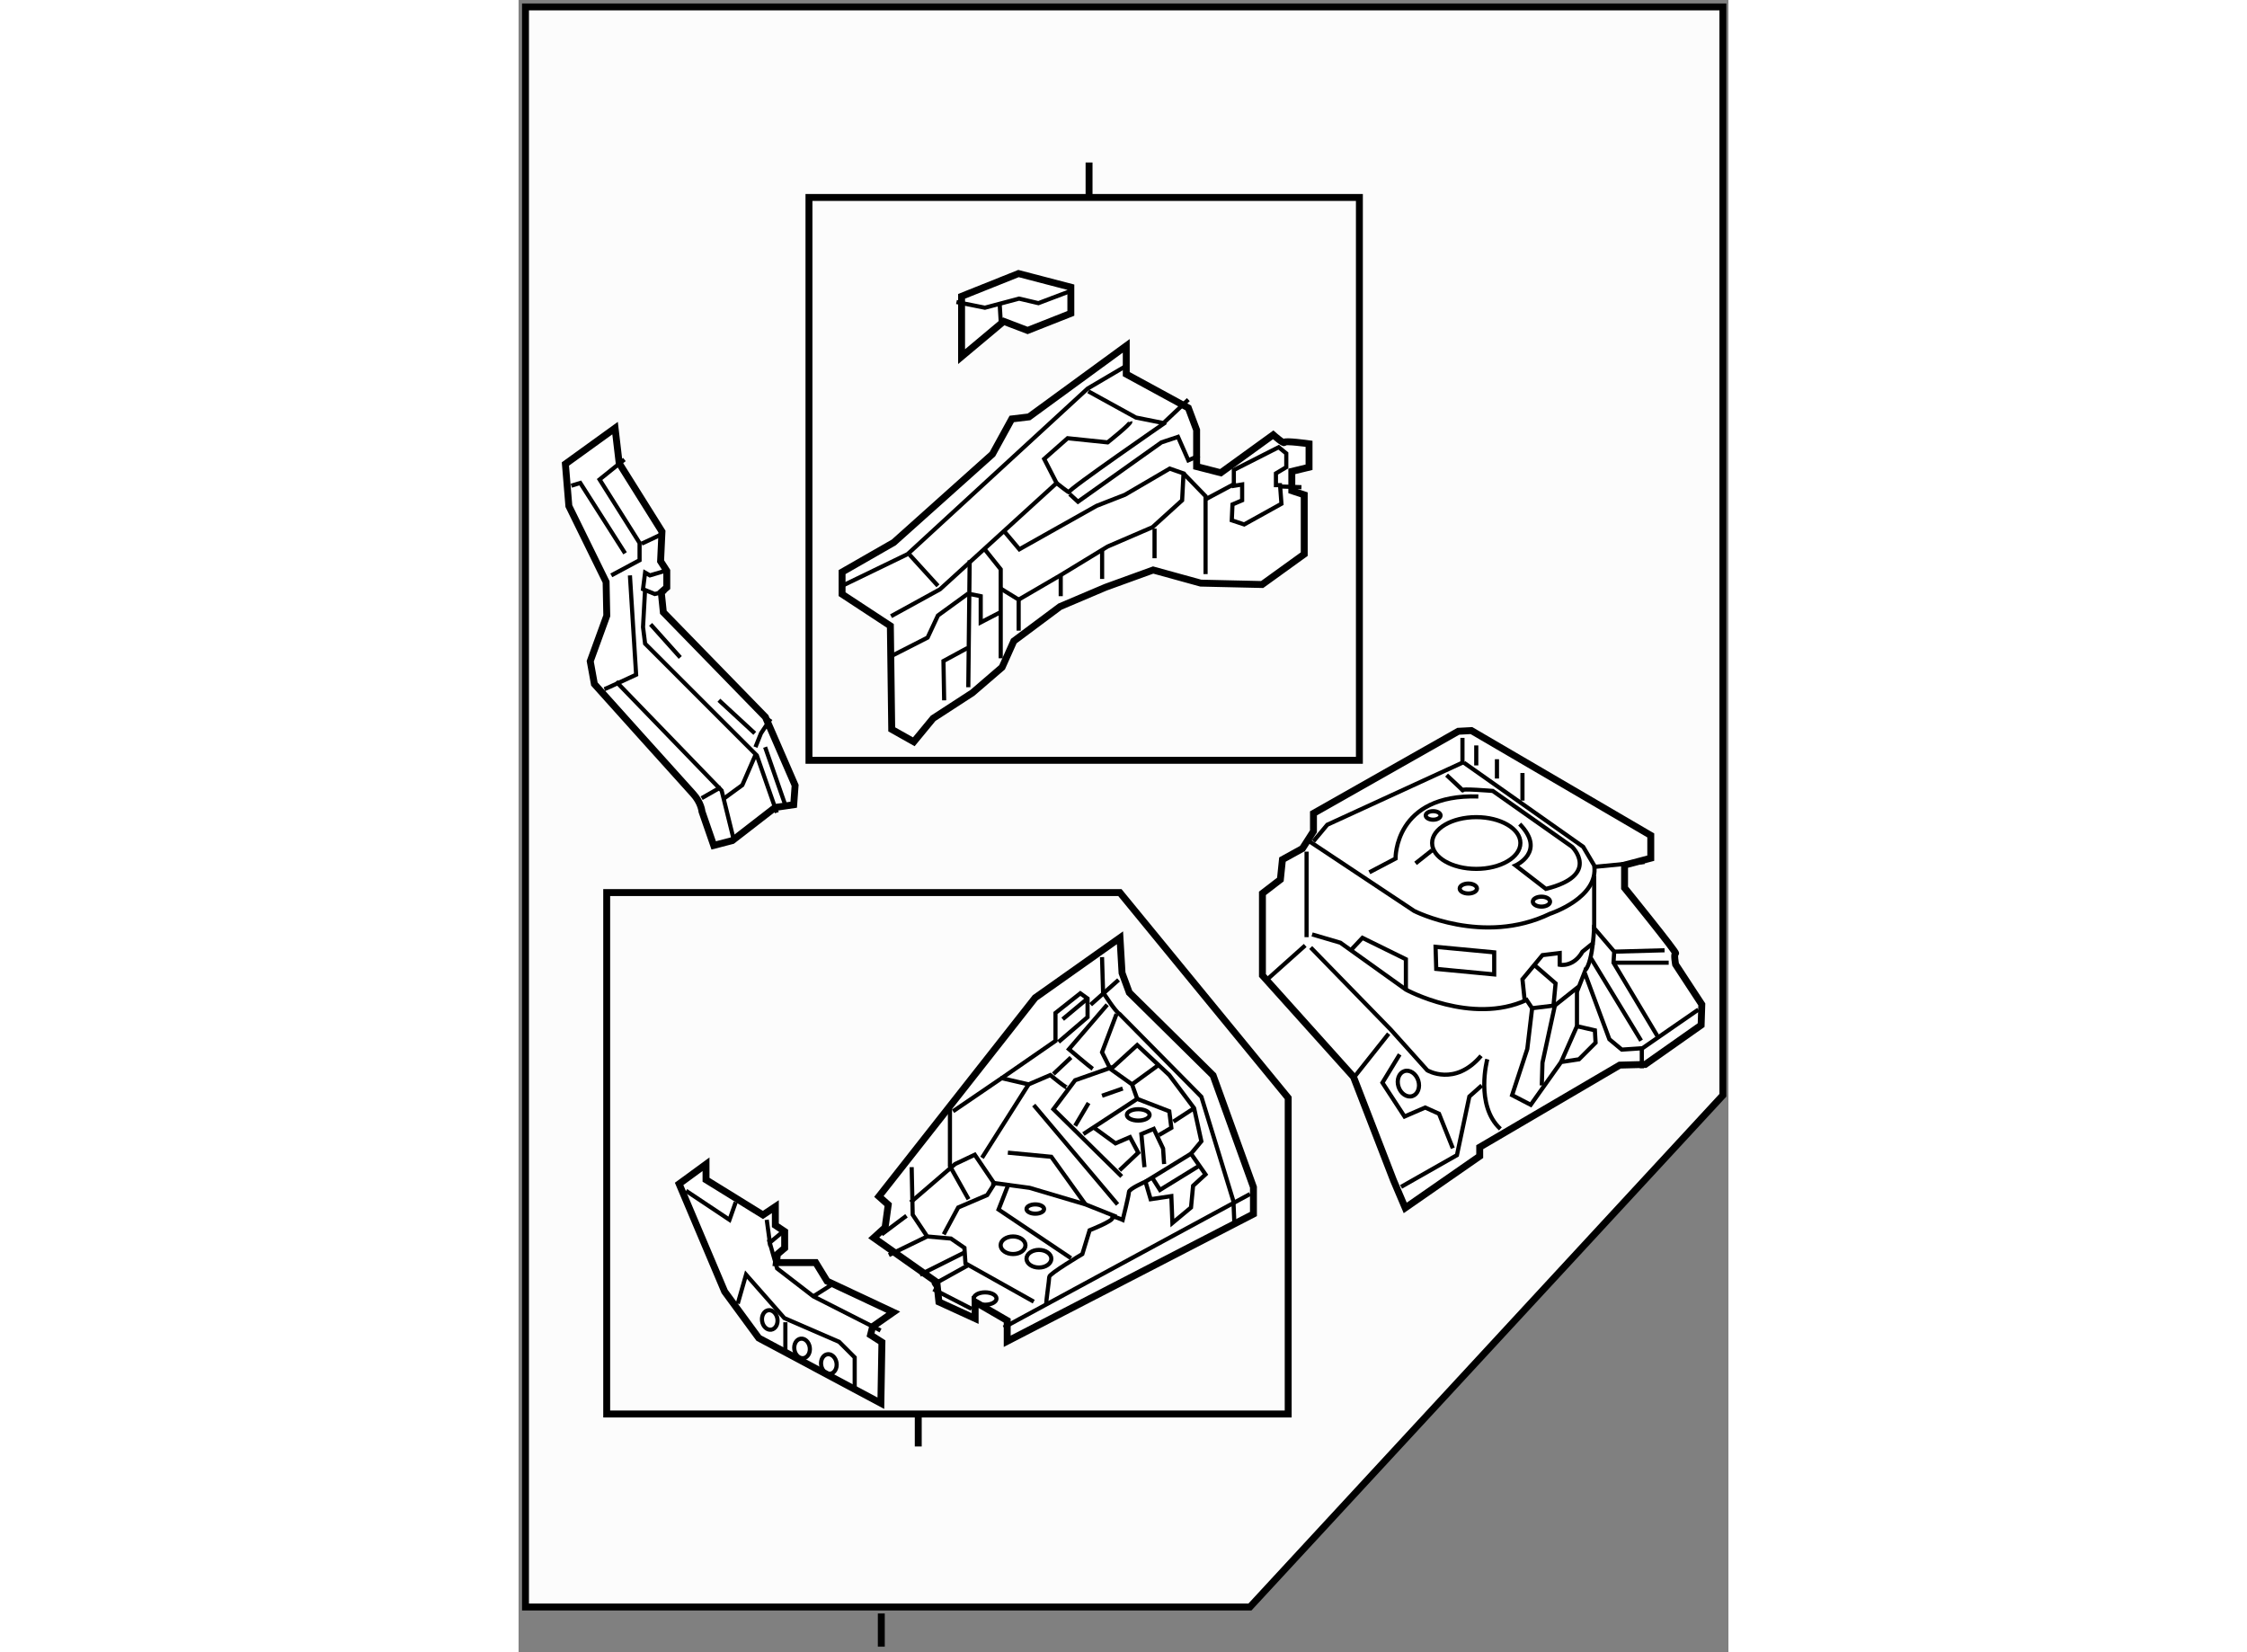 <?xml version="1.0" encoding="utf-8"?>
<!-- Generator: Adobe Illustrator 15.1.0, SVG Export Plug-In . SVG Version: 6.00 Build 0)  -->
<!DOCTYPE svg PUBLIC "-//W3C//DTD SVG 1.1//EN" "http://www.w3.org/Graphics/SVG/1.1/DTD/svg11.dtd">
<svg version="1.1" xmlns="http://www.w3.org/2000/svg" xmlns:xlink="http://www.w3.org/1999/xlink" x="0px" y="0px" width="244.8px"
	 height="180px" viewBox="1.5 3.377 87.4 119.356" enable-background="new 0 0 244.8 180" xml:space="preserve">
	
<rect x="1.5" y="3.377" width="87.4" height="119.356" fill="#808080" stroke="none"/>
	
<g><polygon fill="#FCFCFC" stroke="#000000" stroke-width="0.5" points="88.5,82.5 54.334,119.467 2,119.467 2,3.877 88.5,3.877 		
				"></polygon><line fill="none" stroke="#000000" stroke-width="0.5" x1="27.704" y1="119.935" x2="27.704" y2="122.333"></line></g><g><path fill="#FFFFFF" stroke="#000000" stroke-width="0.5" d="M55.237,73.842v-5.929l1.296-0.997l0.149-1.444l1.445-0.798
				l0.797-1.245v-1.295l10.463-5.93l0.947-0.05l12.956,7.573v1.645l-1.893,0.499v1.645c0,0,3.835,4.733,3.687,4.733s0,0.798,0,0.798
				l1.893,2.89l-0.049,1.494l-4.036,2.841l-1.844,0.049l-10.115,5.93v0.648l-5.381,3.738l-0.848-1.994l-2.89-7.475L55.237,73.842z"></path><line fill="none" stroke="#000000" stroke-width="0.3" x1="55.484" y1="74.217" x2="58.326" y2="71.677"></line><line fill="none" stroke="#000000" stroke-width="0.3" x1="58.425" y1="64.899" x2="58.425" y2="71.078"></line><path fill="none" stroke="#000000" stroke-width="0.3" d="M58.724,71.826l5.78,5.929l2.641,2.94c0,0,1.993,1.197,3.887-1.046"></path><line fill="none" stroke="#000000" stroke-width="0.3" x1="61.863" y1="81.193" x2="64.355" y2="78.054"></line><polyline fill="none" stroke="#000000" stroke-width="0.3" points="65.252,89.116 69.288,86.824 70.185,82.589 71.082,81.791 		
				"></polyline><path fill="none" stroke="#000000" stroke-width="0.3" d="M71.48,79.898c0,0-0.897,3.338,0.947,5.032"></path><polyline fill="none" stroke="#000000" stroke-width="0.3" points="68.989,86.326 67.993,83.834 66.996,83.386 65.501,84.034 
				63.906,81.592 65.151,79.549 		"></polyline><ellipse transform="matrix(0.952 -0.305 0.305 0.952 -21.777 23.956)" fill="none" stroke="#000000" stroke-width="0.3" cx="65.8" cy="81.691" rx="0.748" ry="0.947"></ellipse><path fill="none" stroke="#000000" stroke-width="0.3" d="M58.824,70.879l2.042,0.599l4.734,3.388c0,0,4.734,2.591,8.72,0.748
				l0.399,0.598l-0.349,2.94l-1.097,3.339l1.346,0.697l2.192-3.089l1.296-0.199l1.196-1.196l-0.05-0.897l-1.295-0.298v-2.492
				l0.548-1.396l1.793,4.833l0.897,0.747l1.496-0.1l4.035-2.79"></path><path fill="none" stroke="#000000" stroke-width="0.3" d="M69.787,58.472l8.62,6.078l0.796,1.346
				c0.35,2.342-3.188,3.488-3.188,3.488c-4.834,2.342-9.816-0.199-9.816-0.199l-7.575-5.033"></path><line fill="none" stroke="#000000" stroke-width="0.3" x1="82.841" y1="65.647" x2="79.253" y2="65.996"></line><polyline fill="none" stroke="#000000" stroke-width="0.3" points="79.203,66.643 79.203,70.431 80.649,72.125 80.599,72.922 
				83.788,78.253 		"></polyline><line fill="none" stroke="#000000" stroke-width="0.3" x1="82.642" y1="80.546" x2="82.642" y2="79.001"></line><path fill="none" stroke="#000000" stroke-width="0.3" d="M79.203,70.182c0,0-0.049,2.591-0.647,3.289"></path><line fill="none" stroke="#000000" stroke-width="0.3" x1="82.592" y1="78.553" x2="78.954" y2="72.573"></line><polyline fill="none" stroke="#000000" stroke-width="0.3" points="61.664,71.975 62.461,71.128 65.6,72.672 65.6,74.865 		"></polyline><polygon fill="none" stroke="#000000" stroke-width="0.3" points="71.979,73.769 67.792,73.371 67.744,71.776 71.979,72.174 		"></polygon><ellipse fill="none" stroke="#000000" stroke-width="0.3" cx="70.683" cy="64.276" rx="3.189" ry="1.869"></ellipse><path fill="none" stroke="#000000" stroke-width="0.3" d="M62.959,66.394l1.894-0.996c0,0-0.1-4.684,5.979-4.484"></path><polyline fill="none" stroke="#000000" stroke-width="0.3" points="69.686,56.678 69.686,58.472 59.92,62.957 58.923,64.152 		"></polyline><line fill="none" stroke="#000000" stroke-width="0.3" x1="74.021" y1="59.219" x2="74.021" y2="61.213"></line><line fill="none" stroke="#000000" stroke-width="0.3" x1="72.178" y1="58.223" x2="72.178" y2="59.618"></line><line fill="none" stroke="#000000" stroke-width="0.3" x1="70.683" y1="57.226" x2="70.683" y2="58.671"></line><path fill="none" stroke="#000000" stroke-width="0.3" d="M68.54,59.369c0,0,1.346,1.246,1.146,1.097
				c-0.199-0.149,2.193,0.049,2.193,0.049l5.73,4.036c0,0,2.093,2.044-1.894,3.04l-2.192-1.694c0,0,2.242-0.997,0.299-2.989"></path><ellipse fill="none" stroke="#000000" stroke-width="0.3" cx="70.11" cy="67.565" rx="0.623" ry="0.359"></ellipse><ellipse fill="none" stroke="#000000" stroke-width="0.3" cx="75.392" cy="68.512" rx="0.623" ry="0.359"></ellipse><ellipse fill="none" stroke="#000000" stroke-width="0.3" cx="67.569" cy="62.284" rx="0.536" ry="0.309"></ellipse><line fill="none" stroke="#000000" stroke-width="0.3" x1="66.298" y1="65.747" x2="67.494" y2="64.8"></line><path fill="none" stroke="#000000" stroke-width="0.3" d="M74.171,75.563l-0.15-1.444l1.445-1.744l1.245-0.15v0.847
				c0,0,0.997,0.2,1.645-0.946l0.798-0.648"></path><line fill="none" stroke="#000000" stroke-width="0.3" x1="80.649" y1="72.125" x2="84.287" y2="72.025"></line><line fill="none" stroke="#000000" stroke-width="0.3" x1="80.599" y1="72.922" x2="84.585" y2="72.922"></line><polyline fill="none" stroke="#000000" stroke-width="0.3" points="74.719,76.21 76.364,76.011 75.466,80.147 75.417,81.791 		"></polyline><line fill="none" stroke="#000000" stroke-width="0.3" x1="78.057" y1="74.666" x2="76.364" y2="76.011"></line><line fill="none" stroke="#000000" stroke-width="0.3" x1="76.812" y1="80.097" x2="77.958" y2="77.507"></line><polyline fill="none" stroke="#000000" stroke-width="0.3" points="76.263,76.011 76.414,74.417 74.917,73.121 		"></polyline></g>



	
<g><rect x="22.478" y="17.642" fill="#FCFCFC" stroke="#000000" stroke-width="0.5" width="39.763" height="40.66"></rect><line fill="none" stroke="#000000" stroke-width="0.5" x1="42.712" y1="15.115" x2="42.712" y2="17.513"></line></g><g><path fill="#FFFFFF" stroke="#000000" stroke-width="0.5" d="M31.447,55.269l-1.396,1.694l-1.594-0.897l-0.099-7.475L24.87,46.3
				v-1.595l3.737-2.143l7.125-6.378l1.396-2.542l1.246-0.149l7.025-5.132v2.043l4.485,2.442l0.598,1.594v2.642l1.745,0.448
				l3.787-2.741c0,0,0.796,0.698,0.796,0.547c0-0.149,1.794,0.101,1.794,0.101v1.693l-1.245,0.3v1.395l0.897,0.299v4.284
				l-3.041,2.194l-4.435-0.101l-3.438-0.947l-3.438,1.247l-3.289,1.396l-3.339,2.49l-0.847,1.894l-2.142,1.843L31.447,55.269z"></path><polyline fill="none" stroke="#000000" stroke-width="0.3" points="24.87,45.699 29.604,43.407 42.609,31.447 45.398,29.803 		"></polyline><line fill="none" stroke="#000000" stroke-width="0.3" x1="31.795" y1="45.699" x2="29.752" y2="43.456"></line><path fill="none" stroke="#000000" stroke-width="0.3" d="M28.407,47.891l3.539-1.944l8.42-7.673l-0.896-1.745l1.694-1.495
				l2.89,0.3c0,0,1.695-1.346,1.645-1.496"></path><polyline fill="none" stroke="#000000" stroke-width="0.3" points="42.658,31.646 46.096,33.54 48.089,33.939 49.883,32.245 		"></polyline><polyline fill="none" stroke="#000000" stroke-width="0.3" points="28.507,50.731 31.049,49.436 31.795,47.841 33.988,46.247 		
				"></polyline><line fill="none" stroke="#000000" stroke-width="0.3" x1="34.088" y1="43.854" x2="33.988" y2="53.023"></line><polyline fill="none" stroke="#000000" stroke-width="0.3" points="32.244,53.97 32.194,51.129 33.938,50.183 		"></polyline><polyline fill="none" stroke="#000000" stroke-width="0.3" points="34.138,46.296 34.885,46.445 34.885,48.339 36.33,47.592 		"></polyline><polyline fill="none" stroke="#000000" stroke-width="0.3" points="35.134,43.008 36.33,44.503 36.33,50.93 		"></polyline><polyline fill="none" stroke="#000000" stroke-width="0.3" points="36.33,45.898 37.626,46.695 37.626,48.937 		"></polyline><polyline fill="none" stroke="#000000" stroke-width="0.3" points="36.629,41.812 37.676,43.057 43.256,39.919 45.3,39.121 
				48.538,37.229 49.535,37.576 49.435,39.52 47.293,41.463 44.053,42.858 40.616,44.951 37.626,46.695 		"></polyline><path fill="none" stroke="#000000" stroke-width="0.3" d="M40.366,38.274c0,0,0.996,0.797,0.897,0.648
				c-0.1-0.15,6.977-5.033,6.977-5.033"></path><polyline fill="none" stroke="#000000" stroke-width="0.3" points="50.68,36.281 49.883,36.629 49.137,34.936 47.94,35.334 
				41.911,39.62 41.313,39.071 		"></polyline><polyline fill="none" stroke="#000000" stroke-width="0.3" points="49.535,37.576 51.128,39.22 51.128,44.851 		"></polyline><line fill="none" stroke="#000000" stroke-width="0.3" x1="47.442" y1="43.705" x2="47.442" y2="41.563"></line><line fill="none" stroke="#000000" stroke-width="0.3" x1="43.655" y1="45.2" x2="43.655" y2="43.107"></line><line fill="none" stroke="#000000" stroke-width="0.3" x1="40.665" y1="46.445" x2="40.665" y2="44.951"></line><polygon fill="none" stroke="#000000" stroke-width="0.3" points="56.61,39.769 53.919,41.263 53.022,40.965 53.073,39.818 
				53.771,39.52 53.771,38.374 53.171,38.474 53.171,37.327 56.411,35.683 56.959,36.131 56.959,37.128 56.212,37.576 56.212,38.423 
				56.51,38.423 		"></polygon><line fill="none" stroke="#000000" stroke-width="0.3" x1="51.179" y1="39.42" x2="53.322" y2="38.274"></line><line fill="none" stroke="#000000" stroke-width="0.3" x1="58.055" y1="38.572" x2="56.61" y2="38.523"></line></g>



	
<g><polygon fill="#FFFFFF" stroke="#000000" stroke-width="0.5" points="33.503,29.14 33.503,24.783 37.615,23.138 41.396,24.125 
				41.396,26.016 38.272,27.249 36.546,26.591 		"></polygon><polyline fill="none" stroke="#000000" stroke-width="0.3" points="33.134,25.195 35.188,25.606 37.656,24.949 39.054,25.277 
				41.437,24.375 		"></polyline><line fill="none" stroke="#000000" stroke-width="0.3" x1="36.34" y1="26.757" x2="36.256" y2="25.36"></line></g>



	
<g><path fill="#FFFFFF" stroke="#000000" stroke-width="0.5" d="M15.596,64.45l-0.846-2.442c0,0-0.051-0.647-0.649-1.295
				c-0.598-0.648-7.125-7.923-7.125-7.923l-0.299-1.645l1.195-3.288l-0.049-2.442l-2.69-5.481l-0.25-3.039l3.588-2.591l0.298,2.541
				l3.09,4.933l-0.1,2.142l0.448,0.698v1.196l-0.398,0.348l0.149,1.445l7.375,7.574l2.144,4.933l-0.101,1.396l-1.345,0.199
				l-3.089,2.392L15.596,64.45z"></path><polyline fill="none" stroke="#000000" stroke-width="0.3" points="5.308,38.465 5.956,38.266 9.194,43.347 		"></polyline><path fill="none" stroke="#000000" stroke-width="0.3" d="M7.7,53.164c0.149-0.049,2.292-1.046,2.292-1.046l-0.448-7.175"></path><polyline fill="none" stroke="#000000" stroke-width="0.3" points="8.198,44.942 10.241,43.846 10.241,42.601 7.352,38.016 
				9.145,36.571 		"></polyline><line fill="none" stroke="#000000" stroke-width="0.3" x1="11.885" y1="41.953" x2="10.391" y2="42.651"></line><polyline fill="none" stroke="#000000" stroke-width="0.3" points="12.135,46.088 11.337,46.288 10.49,45.939 10.64,44.743 
				10.988,44.942 12.333,44.544 		"></polyline><polyline fill="none" stroke="#000000" stroke-width="0.3" points="10.64,45.939 10.504,48.429 10.49,48.68 10.64,49.875 
				18.712,57.948 20.157,62.084 		"></polyline><polyline fill="none" stroke="#000000" stroke-width="0.3" points="17.067,64.126 16.17,60.489 8.546,52.616 		"></polyline><line fill="none" stroke="#000000" stroke-width="0.3" x1="14.726" y1="61.037" x2="16.121" y2="60.24"></line><polyline fill="none" stroke="#000000" stroke-width="0.3" points="16.37,61.037 17.665,60.091 18.662,57.798 		"></polyline><polyline fill="none" stroke="#000000" stroke-width="0.3" points="19.708,55.307 19.011,56.353 18.612,57.35 		"></polyline><line fill="none" stroke="#000000" stroke-width="0.3" x1="15.971" y1="53.961" x2="18.562" y2="56.353"></line><line fill="none" stroke="#000000" stroke-width="0.3" x1="19.31" y1="57.35" x2="20.804" y2="61.636"></line><line fill="none" stroke="#000000" stroke-width="0.3" x1="13.18" y1="50.872" x2="11.038" y2="48.481"></line></g>



	
<g><polygon fill="#FCFCFC" stroke="#000000" stroke-width="0.5" points="57.097,82.689 57.097,105.525 7.866,105.525 7.866,67.856 
					44.938,67.856 			"></polygon><line fill="none" stroke="#000000" stroke-width="0.5" x1="30.373" y1="105.473" x2="30.373" y2="107.871"></line></g><g><polygon fill="#FFFFFF" stroke="#000000" stroke-width="0.5" points="36.799,100.271 36.799,98.775 34.482,97.43 34.482,98.627 
				31.866,97.43 31.716,96.01 27.157,92.797 27.979,92.049 28.204,90.406 27.531,89.808 38.817,75.458 44.946,71.122 45.095,73.664 
				45.618,75.083 51.673,81.063 54.587,89.135 54.587,91.078 		"></polygon><line fill="none" stroke="#000000" stroke-width="0.3" x1="54.337" y1="89.635" x2="36.549" y2="99.275"></line><line fill="none" stroke="#000000" stroke-width="0.3" x1="27.729" y1="92.549" x2="29.523" y2="91.204"></line><polyline fill="none" stroke="#000000" stroke-width="0.3" points="29.897,87.692 29.971,91.129 31.018,92.699 32.736,92.85 
				33.709,93.521 33.783,94.643 38.716,97.408 		"></polyline><line fill="none" stroke="#000000" stroke-width="0.3" x1="31.392" y1="96.211" x2="34.082" y2="94.717"></line><polyline fill="none" stroke="#000000" stroke-width="0.3" points="32.213,92.549 33.259,90.606 35.353,89.709 35.875,88.887 
				34.456,86.795 33.036,87.467 29.822,90.232 		"></polyline><polyline fill="none" stroke="#000000" stroke-width="0.3" points="32.662,83.282 32.662,87.616 34.007,90.009 		"></polyline><polyline fill="none" stroke="#000000" stroke-width="0.3" points="34.979,87.019 38.343,81.712 36.398,81.263 32.887,83.656 		
				"></polyline><polyline fill="none" stroke="#000000" stroke-width="0.3" points="36.398,81.263 40.286,78.573 40.286,76.555 42.08,75.135 
				42.603,75.509 42.603,76.854 40.509,78.648 		"></polyline><line fill="none" stroke="#000000" stroke-width="0.3" x1="44.845" y1="74.164" x2="42.827" y2="75.958"></line><line fill="none" stroke="#000000" stroke-width="0.3" x1="40.809" y1="77.003" x2="42.603" y2="75.509"></line><path fill="none" stroke="#000000" stroke-width="0.3" d="M38.343,81.712l1.569-0.672c0,0,1.346,1.12,1.271,0.897"></path><line fill="none" stroke="#000000" stroke-width="0.3" x1="38.716" y1="83.208" x2="44.771" y2="90.383"></line><path fill="none" stroke="#000000" stroke-width="0.3" d="M43.649,72.519l0.076,2.542c0,0,0.897,1.419,1.195,1.569l5.905,5.979
				l2.317,7.549l0.075,1.793"></path><path fill="none" stroke="#000000" stroke-width="0.3" d="M38.118,93.332c0,0.354-0.401,0.637-0.897,0.637
				s-0.897-0.283-0.897-0.637c0-0.348,0.401-0.633,0.897-0.633S38.118,92.984,38.118,93.332z"></path><ellipse fill="none" stroke="#000000" stroke-width="0.3" cx="39.09" cy="94.307" rx="0.897" ry="0.637"></ellipse><polyline fill="none" stroke="#000000" stroke-width="0.3" points="35.652,88.813 38.417,89.186 42.454,90.383 44.696,91.278 		
				"></polyline><polyline fill="none" stroke="#000000" stroke-width="0.3" points="41.406,94.268 36.175,90.755 36.847,89.037 		"></polyline><polyline fill="none" stroke="#000000" stroke-width="0.3" points="36.847,86.645 39.986,86.944 42.454,90.383 		"></polyline><path fill="none" stroke="#000000" stroke-width="0.3" d="M45.07,88.364l-4.933-4.859l1.569-2.092l2.765-0.971l1.719-1.57
				l2.317,2.168l1.794,2.392l0.523,2.392l-0.747,0.896l1.046,1.496l-0.896,0.822l-0.15,1.569l-1.345,1.121l-0.076-1.944l-1.495,0.225
				l-0.374-1.271c0,0-1.195,0.523-1.195,0.748c0,0.224-0.449,2.017-0.449,2.017s-0.823-0.374-0.748-0.148
				c0.075,0.224-1.644,0.896-1.644,0.896l-0.524,1.719c0,0-2.392,1.422-2.392,1.646c0,0.223-0.225,1.719-0.225,2.016"></path><polyline fill="none" stroke="#000000" stroke-width="0.3" points="42.303,85.3 46.19,82.759 48.507,83.656 48.656,84.851 
				47.76,85.375 		"></polyline><line fill="none" stroke="#000000" stroke-width="0.3" x1="50.301" y1="83.431" x2="48.807" y2="84.402"></line><line fill="none" stroke="#000000" stroke-width="0.3" x1="46.788" y1="88.738" x2="50.077" y2="86.719"></line><polyline fill="none" stroke="#000000" stroke-width="0.3" points="42.977,84.776 44.622,85.973 45.667,85.524 46.265,86.645 
				44.919,87.916 		"></polyline><line fill="none" stroke="#000000" stroke-width="0.3" x1="41.706" y1="84.702" x2="42.677" y2="83.057"></line><line fill="none" stroke="#000000" stroke-width="0.3" x1="43.649" y1="82.534" x2="45.145" y2="82.011"></line><polyline fill="none" stroke="#000000" stroke-width="0.3" points="46.19,82.759 45.816,81.712 44.248,80.591 43.649,79.395 
				44.696,76.629 		"></polyline><line fill="none" stroke="#000000" stroke-width="0.3" x1="47.76" y1="80.292" x2="45.816" y2="81.712"></line><line fill="none" stroke="#000000" stroke-width="0.3" x1="40.137" y1="80.965" x2="41.406" y2="79.769"></line><path fill="none" stroke="#000000" stroke-width="0.3" d="M42.977,80.591c-0.224-0.149-1.719-1.42-1.719-1.42l2.765-3.214"></path><line fill="none" stroke="#000000" stroke-width="0.3" x1="31.018" y1="92.699" x2="28.252" y2="94.045"></line><line fill="none" stroke="#000000" stroke-width="0.3" x1="30.494" y1="95.465" x2="33.783" y2="93.82"></line><line fill="none" stroke="#000000" stroke-width="0.3" x1="31.466" y1="96.51" x2="34.232" y2="97.93"></line><ellipse fill="none" stroke="#000000" stroke-width="0.3" cx="35.203" cy="97.184" rx="0.823" ry="0.447"></ellipse><ellipse fill="none" stroke="#000000" stroke-width="0.3" cx="46.265" cy="83.917" rx="0.822" ry="0.411"></ellipse><polyline fill="none" stroke="#000000" stroke-width="0.3" points="47.312,88.513 47.835,89.336 50.75,87.542 		"></polyline><ellipse fill="none" stroke="#000000" stroke-width="0.3" cx="38.828" cy="90.718" rx="0.635" ry="0.336"></ellipse><polyline fill="none" stroke="#000000" stroke-width="0.3" points="46.714,87.692 46.49,85.3 47.387,84.926 48.059,86.347 
				48.133,87.467 		"></polyline></g>



	
<g><polygon fill="#FFFFFF" stroke="#000000" stroke-width="0.5" points="27.672,104.746 18.854,100.041 16.387,96.678 13.098,88.902 
				15.041,87.482 15.041,88.603 19.153,91.145 20.049,90.547 20.049,91.892 20.722,92.342 20.722,93.537 20.198,93.982 
				20.124,94.586 22.964,94.586 23.787,95.928 28.569,98.172 27.075,99.217 26.926,99.814 27.748,100.34 		"></polygon><polyline fill="none" stroke="#000000" stroke-width="0.3" points="13.598,89.402 16.737,91.495 17.185,90.225 		"></polyline><polyline fill="none" stroke="#000000" stroke-width="0.3" points="19.428,91.495 19.653,93.139 20.549,92.392 		"></polyline><polyline fill="none" stroke="#000000" stroke-width="0.3" points="27.649,99.492 22.792,97.025 20.175,95.008 19.578,92.916 		
				"></polyline><line fill="none" stroke="#000000" stroke-width="0.3" x1="24.211" y1="96.129" x2="22.792" y2="97.025"></line><polyline fill="none" stroke="#000000" stroke-width="0.3" points="17.335,97.549 17.933,95.457 20.698,98.596 24.66,100.314 
				25.781,101.436 25.781,103.902 		"></polyline><line fill="none" stroke="#000000" stroke-width="0.3" x1="20.773" y1="101.061" x2="20.773" y2="98.896"></line><ellipse transform="matrix(0.989 -0.151 0.151 0.989 -14.996 4.493)" fill="none" stroke="#000000" stroke-width="0.3" cx="22.007" cy="100.726" rx="0.561" ry="0.71"></ellipse><ellipse transform="matrix(0.989 -0.151 0.151 0.989 -15.15 4.803)" fill="none" stroke="#000000" stroke-width="0.3" cx="23.949" cy="101.847" rx="0.561" ry="0.712"></ellipse><ellipse transform="matrix(0.988 -0.152 0.152 0.988 -14.749 4.115)" fill="none" stroke="#000000" stroke-width="0.3" cx="19.615" cy="98.782" rx="0.56" ry="0.71"></ellipse></g>


</svg>